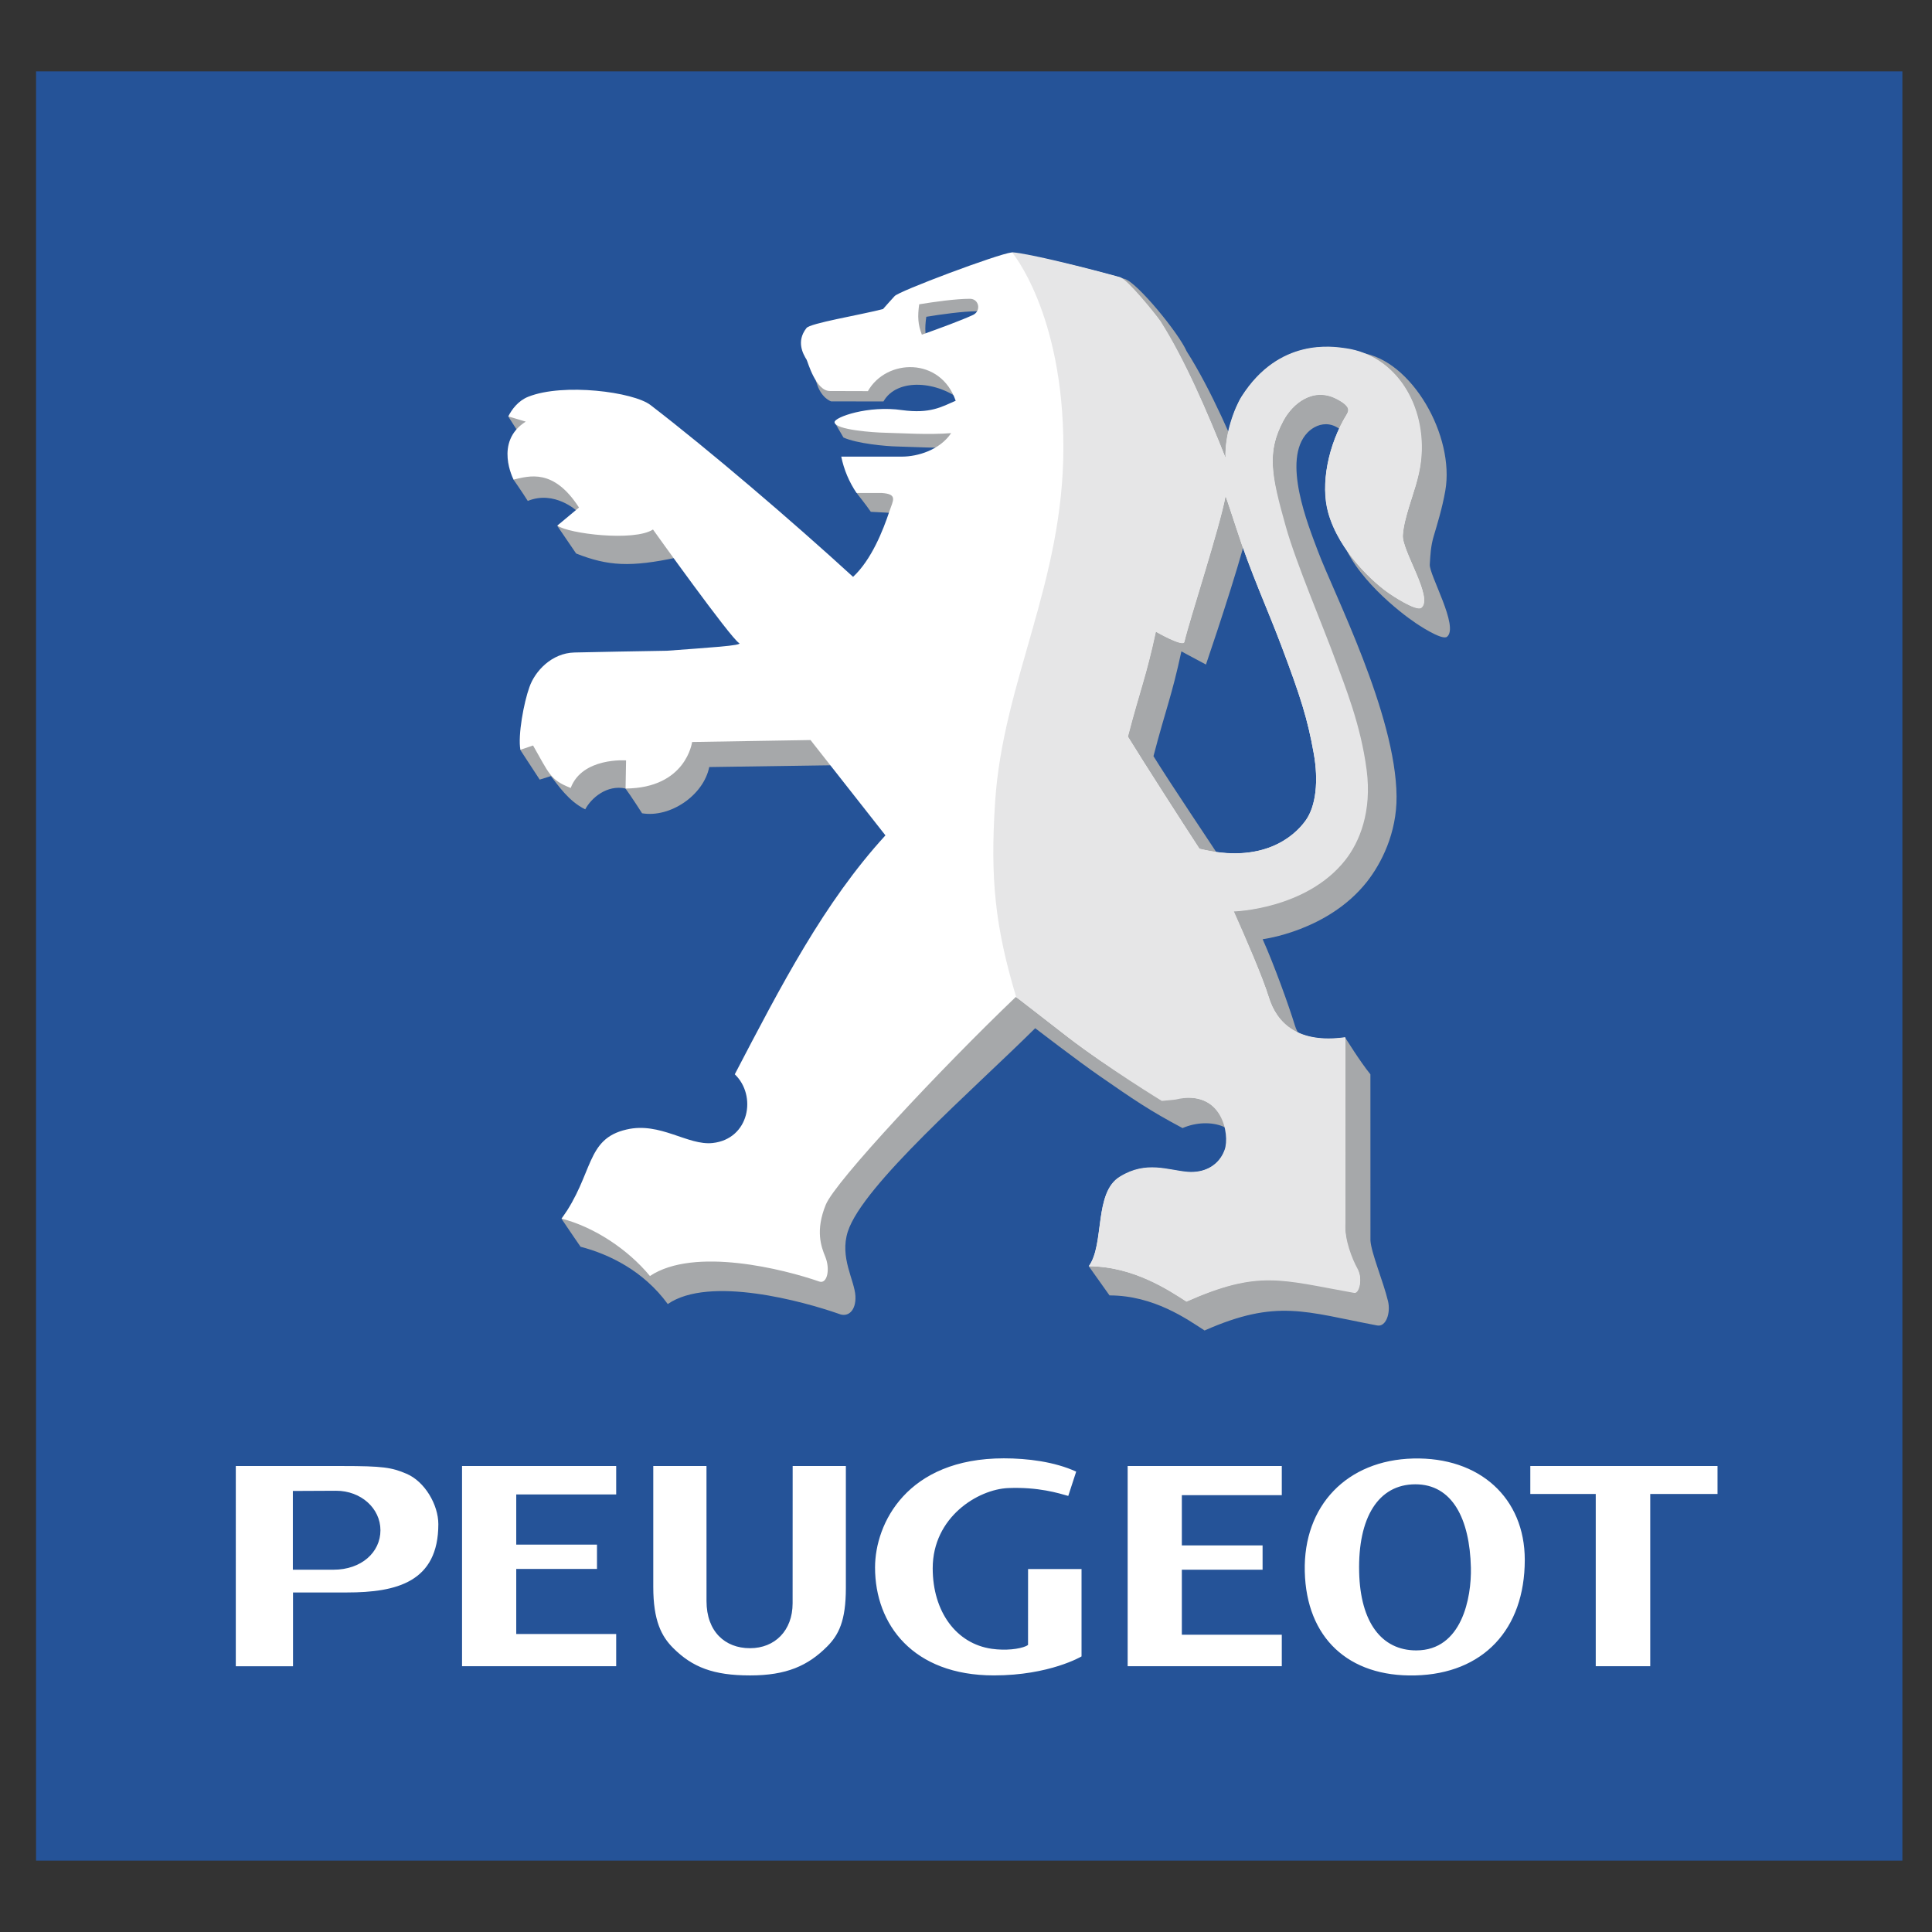 <?xml version="1.0" encoding="utf-8"?>
<!-- Generator: Adobe Illustrator 14.0.0, SVG Export Plug-In . SVG Version: 6.00 Build 43363)  -->
<!DOCTYPE svg PUBLIC "-//W3C//DTD SVG 1.0//EN" "http://www.w3.org/TR/2001/REC-SVG-20010904/DTD/svg10.dtd">
<svg version="1.0" id="Capa_1" xmlns="http://www.w3.org/2000/svg" xmlns:xlink="http://www.w3.org/1999/xlink" x="0px" y="0px"
	 width="250px" height="250px" viewBox="0 0 250 250" enable-background="new 0 0 250 250" xml:space="preserve">
<rect x="0" y="0" width="250" height="250" fill="#333333" stroke="none"/>
<path fill="#255398" d="M246.167,240.764V9.236H4.666v231.527H246.167z"/>
<path fill="#FFFFFF" d="M197.305,201.843c0,9.025-5.406,14.742-14.176,14.956c-8.655,0.215-14.088-4.875-14.291-13.446
	c-0.204-8.527,5.456-14.411,14.037-14.623C191.458,188.52,197.305,193.829,197.305,201.843L197.305,201.843z M175.874,203.433
	c0.153,6.48,2.892,10.133,7.397,10.128c5.915-0.007,7.152-6.844,7.062-10.716c-0.149-6.316-2.41-10.787-7.195-10.777
	C178.356,192.077,175.705,196.367,175.874,203.433L175.874,203.433z M138.233,193.572l1.025-3.145
	c-2.805-1.285-6.313-1.719-9.36-1.719c-12.544,0-16.667,8.436-16.667,14.13c0,7.372,4.909,13.959,15.375,13.959
	c7.222,0,11.345-2.458,11.345-2.458v-11.307h-6.919l-0.003,9.813c0,0-0.093,0.085-0.245,0.156c-0.88,0.392-2.641,0.608-4.443,0.354
	c-4.6-0.648-7.648-4.808-7.648-10.419c0-6.626,5.858-10.219,9.774-10.382C134.393,192.396,136.985,193.222,138.233,193.572
	L138.233,193.572z M222.246,193.32h-8.706v22.29h-7.051v-22.29h-8.468v-3.618h24.225V193.32L222.246,193.32z M30.513,189.702h13.772
	c5.229,0,6.417,0.185,8.299,0.994c2.385,0.996,4.137,4.029,4.137,6.528c0,7.483-5.388,8.84-11.826,8.84h-6.979v9.546h-7.404V189.702
	z M37.895,203.121l5.267-0.002c3.596,0,6.067-2.249,6.067-5.104c0-2.831-2.509-5.112-5.738-5.112l-5.597,0.026v10.192H37.895
	L37.895,203.121z M97.016,216.799h0.042c4.705,0,7.48-1.244,9.975-3.744c1.492-1.498,2.421-3.316,2.421-7.559v-15.794h-6.884
	c0,0-0.007,13.773-0.007,17.765c0,3.538-2.305,5.809-5.505,5.809h-0.025c-3.208,0-5.611-2.149-5.611-6.096l-0.004-17.478h-6.885
	v15.646c0,4.383,1.072,6.403,2.567,7.899c2.492,2.498,5.231,3.552,9.934,3.552H97.016L97.016,216.799z M66.802,211.438h12.932v4.171
	H59.788v-25.907h19.946v3.676H66.802v6.497H77.25v3.144H66.802V211.438z M152.93,211.535h12.933v4.074h-19.945v-25.907h19.945v3.771
	H152.93v6.498h10.448v3.146H152.93V211.535L152.93,211.535z"/>
<path fill="#A6A8AA" d="M142.28,139.229c4.415,3.056,6.395,4.435,10.74,6.743c3.606-1.553,7.815-0.071,7.163,3.04
	c-0.432,2.061-0.792,6.458-3.084,6.292c-2.536-0.211-5.336-1.483-8.729,0.602c-2.283,1.34-5.426,7.489-7.456,7.984
	c0.89,1.243,1.775,2.488,2.657,3.736c5.736,0,10.057,3.088,12.301,4.539c9.371-4.14,13.055-2.398,22.338-0.65
	c1.148,0.219,1.762-1.64,1.399-3.147c-0.62-2.569-2.172-6.222-2.274-7.85l-0.005-21.501c-1.371-1.685-3.264-4.767-3.271-4.765
	c-3.938,1.046-5.775,0.811-6.5-1.56c-0.78-2.558-2.684-7.834-4.173-11.158c0,0,8.43-1.04,13.468-7.4
	c1.884-2.381,3.902-6.334,3.86-11.089c-0.091-10.65-8.161-26.335-10.183-31.746c-1.217-3.255-4.734-11.823-1.327-15.332
	c1.338-1.373,4.095-2.123,6.061,2.176c0.953,2.082,1.372,1.181,1.183,1.56c-2.449,3.97-3.904,6.099-2.88,9.729
	c1.429,5.065,7.674,9.895,9.668,11.222c0,0,3.333,2.278,4.006,1.744c1.595-1.271-2.311-7.99-2.229-9.349
	c0.075-1.245,0.123-2.375,0.512-3.682c0.436-1.468,1.106-3.632,1.495-5.858c1.251-7.087-4.339-16.917-10.84-17.844
	c-1.733-0.248-7.26,1.946-12.088,9.514c-0.918,1.434-2.236,5.123-2.094,7.947c-2.367-5.936-5.273-12.681-8.444-17.665
	c-1.023-2.356-6.407-8.917-8.025-9.371c-4.458-1.249-8.374-0.481-12.585-1.164c-1.733,0.184-14.124,3.013-14.541,3.621
	c0,0-3.016,4.95-3.016,4.977c-3.075,0.792-7.036,2.174-7.499,2.806c-1.367,1.74-2.666,2.477-2.226,3.189
	c0.585,2.026,1.89,2.42,1.89,2.42l6.768,0.009c1.765-3.118,7.155-2.652,10.306,0.072c1.116,0.965,0.003,0.157,0.512,1.641
	c-1.83,0.792-4.758,1.767-6.856,1.211c-2.883-0.427-8.699-0.842-10.299-0.25l1.16,1.994c1.765,0.789,5.501,1.132,6.894,1.158
	c2.245,0.052,5.588,0.29,8.517,0.052c-1.465,2.189-2.338,5.094-4.317,5.094h-7.857c0.114,0.544-1.664,0.421-1.488,0.936
	c0,0,1.157,1.448,1.792,2.372l4.696,0.25c2.147,0.131,2.005,2.272,1.226,3.487c-1.319,2.031-5.004,5.828-8.177,6.146
	c-7.956-7.281-13.912-12.582-21.721-19.097c-1.318-1.109-2.783-1.634-4.956-2.033c-2.17-0.394-5.808-0.737-9.006-0.737
	c-1.366,0-8.475-0.804-8.963-0.329l1.333,2.09c0.181,1.113-0.079,1.676-0.282,3.752c-0.07,0.832-0.391,2.296-0.391,2.296
	s1.024,1.466,1.851,2.767c3.467-1.414,6.359,1.303,6.359,1.303l-2.547,1.918l2.445,3.583c4.147,1.632,7.035,1.789,13.054,0.514
	L99.191,86.99l-21.179,1.134c-2.929,0.105-5.175,2.504-5.881,4.536c-0.733,2.004-4.615,2.799-4.788,4.407l2.494,3.814l1.448-0.456
	c0.861,1.085,2.275,3.256,4.444,4.305c0.757-1.447,2.79-3.221,5.205-2.699c0.632,0.836,2.152,3.207,2.152,3.207
	c3.611,0.606,7.935-2.291,8.69-5.982l17.494-0.258l9.67,11.916c-6.75,9.561-13.717,20.753-20.309,31.746
	c2.88,2.744,1.883,8.343-2.845,8.868c-3.229,0.359-6.786-2.771-11.131-1.741c-4.33,0.992-9.418,3.979-12.003,7.912
	c0.458,0.706,2.471,3.63,2.471,3.63c3.707,0.96,8.163,3.13,11.285,7.414c5.386-3.717,17.574-0.327,22.112,1.256
	c1.246,0.537,2.262-0.444,2.171-2.28c-0.104-2.062-2.069-4.992-0.984-8.357c1.938-6.009,16.349-18.47,24.247-26.312
	C133.952,133.047,139.476,137.294,142.28,139.229z M169.596,86.527c2.486,6.586,3.38,9.406,4.183,13.881
	c0.639,3.576,0.295,6.819-1.034,8.688c-1.551,2.189-5.671,5.649-13.735,3.654l0.006-0.016c-2.513-3.852-7.493-11.223-9.757-14.886
	c1.613-6.171,2.343-7.674,3.612-13.557l3.181,1.7c1.489-4.381,5.115-15.276,5.823-19.232c0,0,1.129,2.162,1.947,4.709
	C165.638,77.091,167.769,81.686,169.596,86.527L169.596,86.527z M126.859,42.367c-1.542,0.714-4.356,1.745-6.655,2.565
	c-0.514-1.321-0.563-2.38-0.343-3.939c1.899-0.313,4.746-0.715,6.583-0.715C127.616,40.278,127.936,41.839,126.859,42.367z"/>
<path fill="#FFFFFF" d="M181.516,69.236c0.093-1.246,0.428-2.38,0.818-3.692c0.442-1.497,1.256-3.627,1.501-5.871
	c0.771-7.084-3.146-13.614-9.662-14.544c-1.736-0.248-8.642-1.392-13.482,6.194c-0.918,1.438-2.238,5.136-2.099,7.967
	c-2.37-5.95-5.287-12.711-8.465-17.709c-0.684-0.979-4.257-5.393-5.236-5.685c-4.452-1.243-9.762-2.539-13.994-3.228
	c-1.736,0.185-14.727,5.051-15.142,5.659c0,0-1.493,1.639-1.493,1.666c-3.081,0.794-9.442,1.826-9.907,2.461
	c-1.372,1.745-0.417,3.384,0.024,4.099c0.146,0.264,1.175,4.045,3.009,4.045l4.917,0.015c2.398-4.231,9.404-4.439,11.361,1.246
	c-1.842,0.798-3.304,1.695-6.921,1.214c-4.389-0.653-8.775,0.915-8.753,1.553c0.035,1.01,5.166,1.345,6.493,1.37
	c2.262,0.052,5.643,0.29,8.594,0.051c-1.468,2.195-4.363,3.039-6.343,3.039h-7.878c0.344,1.683,1.018,3.283,1.98,4.706h3.231
	c2.152,0.132,1.487,0.968,1.026,2.354c-0.83,2.505-2.336,6.295-4.707,8.5c-7.975-7.298-18.666-16.433-26.214-22.234
	c-2.206-1.696-11.275-2.883-15.818-1.073c-1.304,0.518-2.127,1.635-2.583,2.543l2.26,0.677c-4.146,2.608-1.577,7.499-1.577,7.499
	c2.008-0.452,5.165-1.507,8.464,3.617l-2.798,2.335c1.417,1.056,9.935,2.092,12.375,0.509c0,0,10.065,14.09,11.139,14.691
	c0.585,0.326-4.093,0.602-9.316,0.996c-4.488,0.076-8.688,0.151-11.981,0.227c-2.963,0.067-5.118,2.427-5.827,4.462
	c-0.733,2.011-1.517,6.274-1.174,8.127l1.64-0.555c2.08,3.622,2.178,4.436,4.869,5.496c1.505-3.997,7.165-3.568,7.165-3.568
	l-0.064,3.64c7.856-0.053,8.609-6.021,8.609-6.021l15.323-0.252l9.695,12.335c-7.953,8.687-13.5,19.434-19.496,30.917
	c2.889,2.753,1.888,8.365-2.855,8.892c-3.233,0.358-6.801-2.776-11.155-1.746c-5.309,1.218-4.208,5.684-8.391,11.53
	c4.183,1.085,8.549,3.942,11.423,7.425c5.742-3.821,17.372-0.868,21.922,0.718c1.011,0.344,1.431-1.578,0.771-3.202
	c-0.537-1.321-1.307-3.379,0.06-6.74c1.225-3.014,14.898-17.612,24.584-26.882c0.057-0.053,3.393,2.604,6.755,5.195
	c5.253,4.054,12.241,8.153,12.241,8.153l1.401-0.117c6.358-1.432,7.442,4.463,6.733,6.443c-0.707,1.981-2.585,3.175-4.879,3.006
	c-2.546-0.21-5.353-1.484-8.753,0.604c-3.425,2.011-1.956,8.726-4.036,11.555c5.748,0,10.373,3.093,12.625,4.547
	c9.394-4.149,12.139-2.88,21.653-1.188c0.662,0.132,1.186-1.803,0.457-2.92c-0.686-1.041-1.747-3.821-1.555-6.121V134.26
	c-6.068,0.848-8.856-1.797-9.909-5.235c-0.783-2.564-3.083-7.798-4.572-11.133c0,0,9.356-0.25,14.406-6.626
	c1.889-2.389,3.511-7.217,2.641-11.757c-1.202-6.292-1.985-8.399-4.091-13.899c-1.749-4.58-4.992-12.947-6.331-17.712
	c-1.895-6.738-2.177-9.742-0.163-13.465c1.222-2.261,3.869-4.389,6.885-2.837c1.979,1.016,1.546,1.602,1.357,1.981
	c-2.456,3.979-3.443,9.135-2.416,12.773c1.431,5.078,5.998,9.178,7.998,10.508c0,0,3.341,2.285,4.012,1.75
	C185.496,77.333,181.359,71.228,181.516,69.236L181.516,69.236z M125.925,40.747c-1.538,0.711-4.344,1.741-6.638,2.559
	c-0.512-1.319-0.563-2.375-0.343-3.93c1.929-0.316,4.734-0.713,6.565-0.713C126.682,38.662,126.996,40.219,125.925,40.747
	L125.925,40.747z M165.805,83.547c2.488,6.601,3.388,9.429,4.19,13.913c0.642,3.584,0.298,6.837-1.034,8.711
	c-1.557,2.193-5.685,5.66-13.77,3.663l0.005-0.018c-2.52-3.861-6.999-10.839-9.264-14.511c1.615-6.188,2.351-7.695,3.621-13.59
	c0,0,3.533,2.035,3.693,1.322c0.59-2.615,4.627-14.93,5.335-18.897c0,0,0.614,1.755,1.438,4.311
	C161.835,74.087,163.975,78.693,165.805,83.547L165.805,83.547z"/>
<path fill="#E6E6E7" d="M165.81,83.58c2.488,6.598,3.384,9.422,4.187,13.904c0.631,3.525,0.31,6.772-1.033,8.657
	c-1.558,2.191-5.683,5.675-13.758,3.677l0.006,0.009c-2.518-3.857-6.992-10.828-9.257-14.498c1.613-6.183,2.346-7.687,3.618-13.577
	c0,0,3.532,2.035,3.691,1.321c0.591-2.611,4.618-14.918,5.327-18.879c0,0,0.617,1.752,1.438,4.305
	C161.847,74.131,163.981,78.733,165.81,83.58L165.81,83.58z M137.602,57.929c0,17.439-7.825,30.31-8.835,45.847
	c-0.645,9.945-0.009,16.114,2.727,25.244c0,0,3.333,2.59,6.692,5.18c5.253,4.051,12.153,8.26,12.153,8.26l1.785-0.178
	c5.992-1.446,7.051,4.521,6.342,6.499c-0.706,1.979-2.489,3.015-4.782,2.849c-2.542-0.208-5.346-1.485-8.743,0.604
	c-3.422,2.007-1.988,8.795-4.066,11.623c5.743,0,10.396,3.125,12.646,4.58c9.386-4.15,12.206-2.824,21.715-1.134
	c0.659,0.134,1.144-1.866,0.395-3.197c-0.608-1.089-1.704-3.743-1.548-5.886l-0.025-24.005c-6.06,0.845-8.848-1.796-9.901-5.231
	c-0.777-2.563-3.003-7.715-4.494-11.043c0,0,9.351-0.25,14.397-6.621c1.889-2.385,3.482-6.327,2.781-11.697
	c-0.762-5.863-2.796-10.795-4.003-14.114c-1.679-4.604-5.108-12.586-6.446-17.347c-1.893-6.732-2.486-9.589-0.344-13.67
	c1.191-2.276,3.867-4.421,6.879-2.872c1.978,1.017,1.543,1.601,1.355,1.98c-2.453,3.977-3.441,9.128-2.416,12.763
	c1.433,5.074,5.995,9.171,7.995,10.5c0,0,3.403,2.325,4.074,1.79c1.599-1.273-2.558-7.415-2.403-9.407
	c0.094-1.245,0.414-2.377,0.803-3.688c0.442-1.496,1.313-3.72,1.557-5.962c0.771-7.078-3.224-13.604-9.736-14.533
	c-1.736-0.249-8.631-1.374-13.474,6.208c-0.901,1.417-2.246,4.881-2.093,7.967c-2.37-5.945-5.249-12.7-8.428-17.692
	c-0.685-0.979-4.254-5.39-5.231-5.681c-3.984-1.112-11.823-3.087-13.98-3.222C130.948,32.647,137.602,40.49,137.602,57.929
	L137.602,57.929z"/>
</svg>
